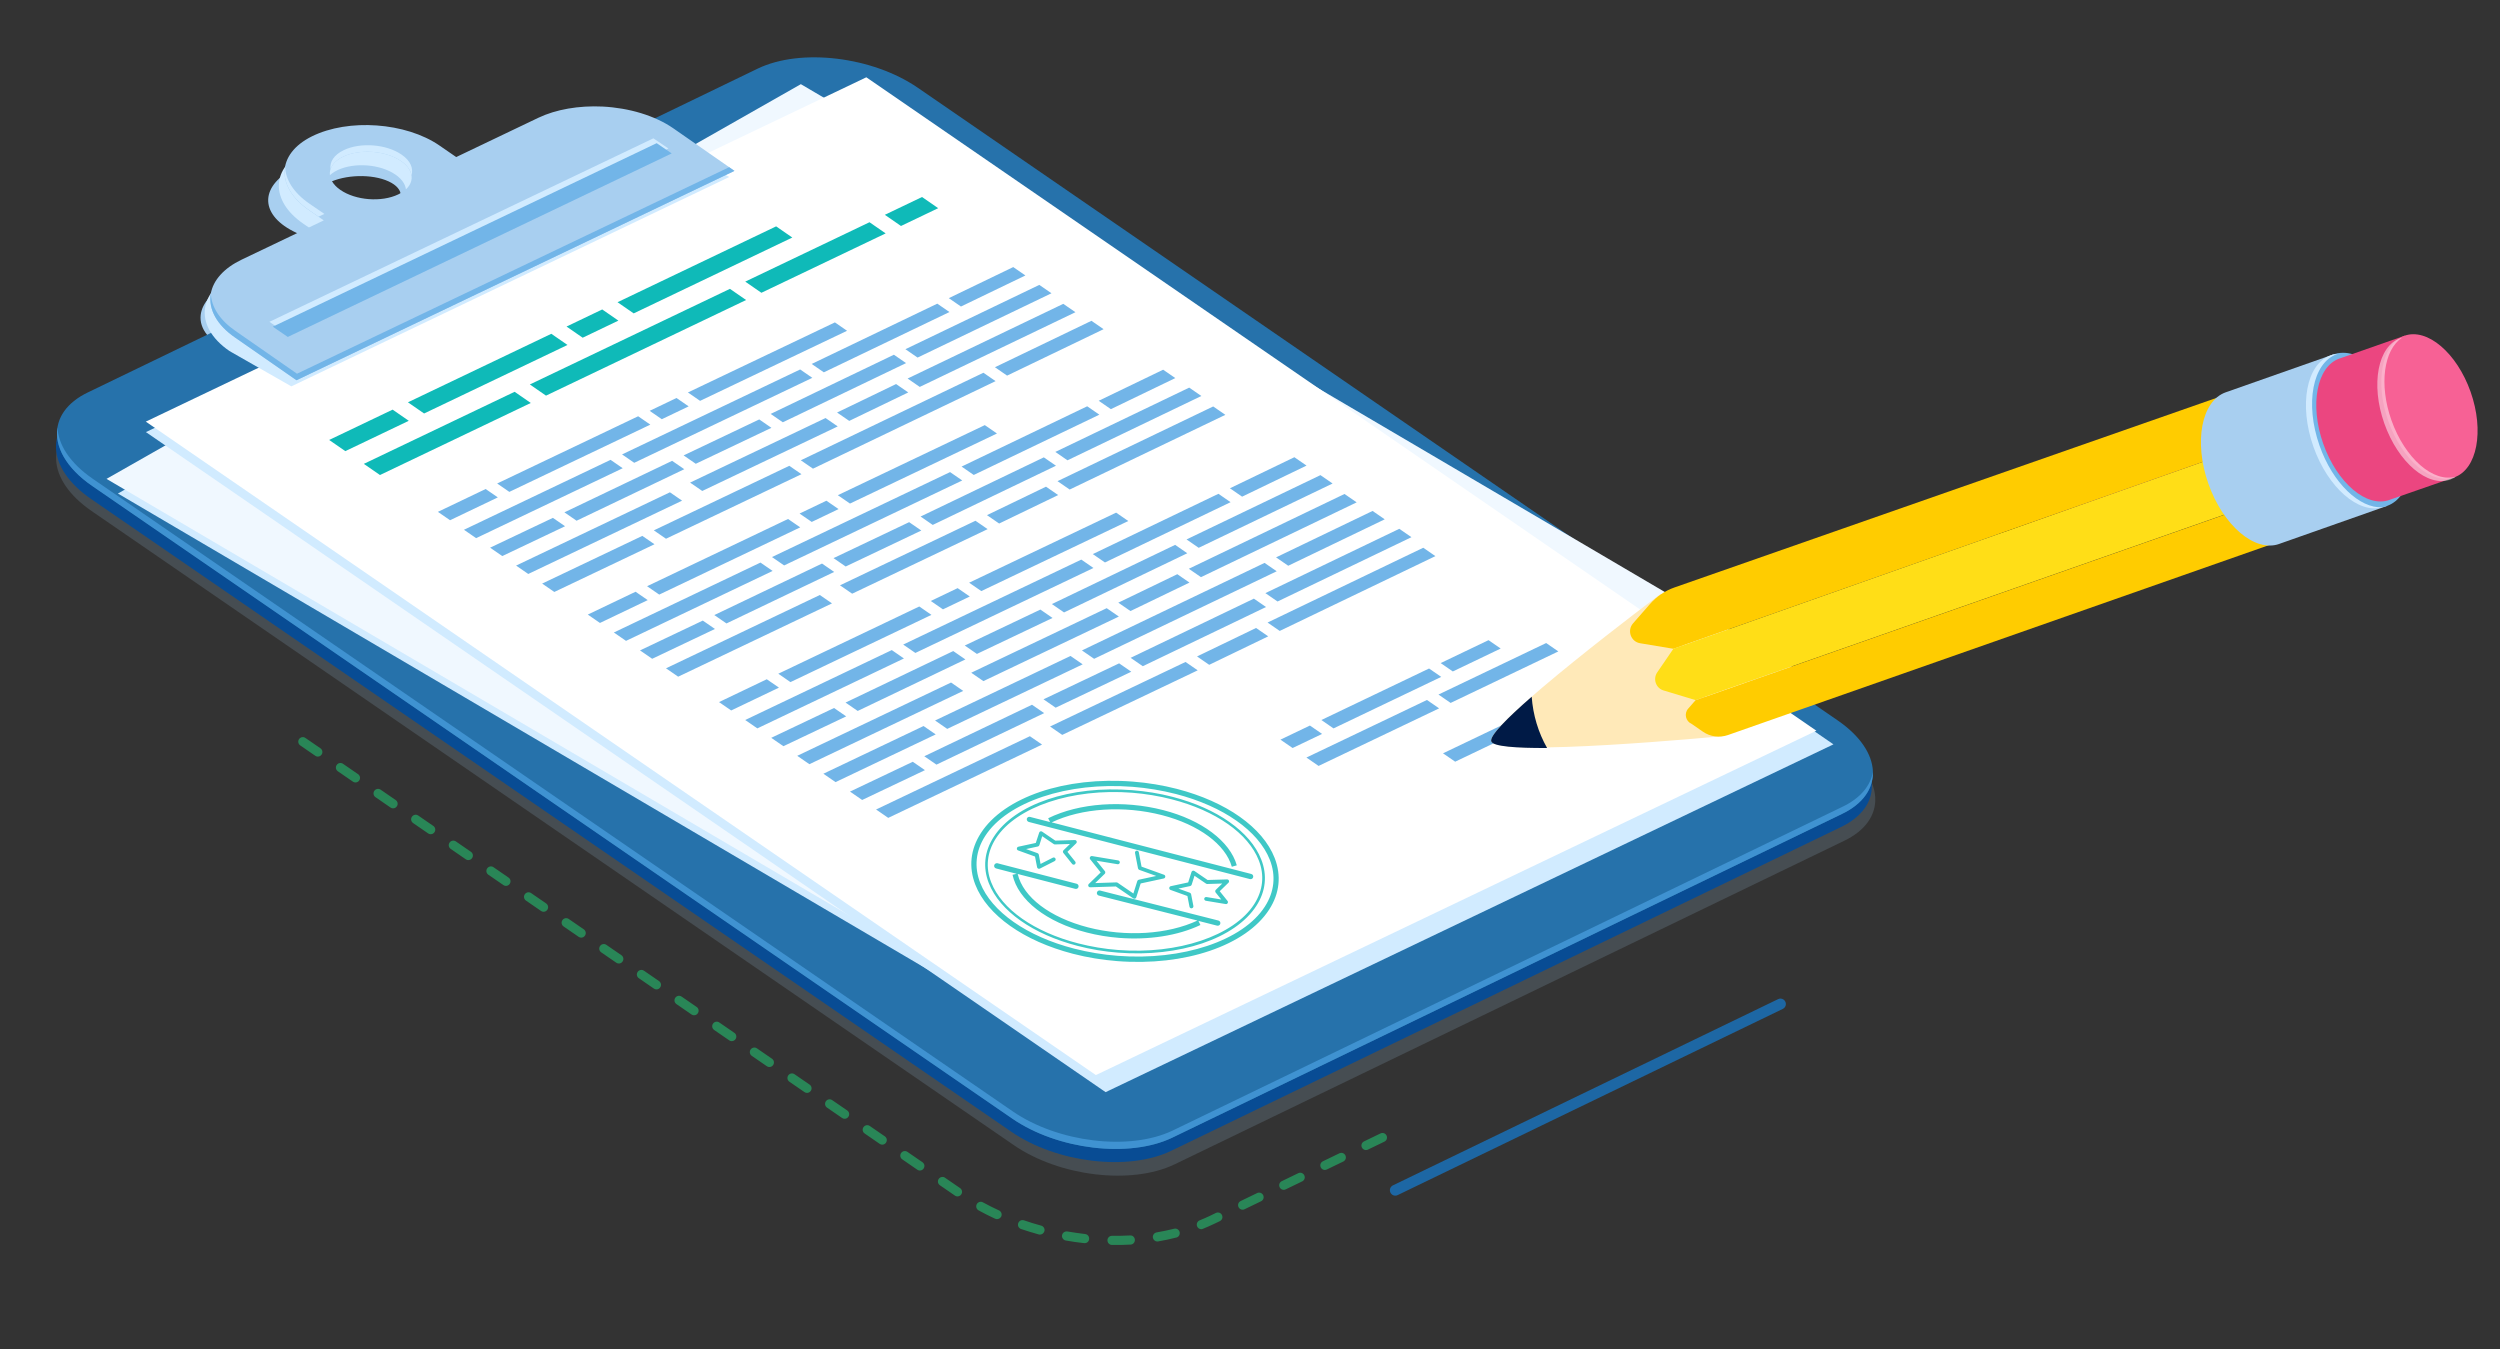 <svg width="404" height="218" viewBox="0 0 404 218" fill="none" xmlns="http://www.w3.org/2000/svg">
<rect x="0" y="0" width="404" height="218" fill="#333333" stroke="none"/>
<path opacity="0.2" d="M189.797 188.167L298.007 135.877C304.987 132.543 304.678 125.732 297.322 120.665L148.28 18.192C140.924 13.125 129.284 11.723 122.302 15.072L14.107 67.363C7.127 70.697 7.436 77.508 14.792 82.575L163.819 185.046C171.176 190.114 182.815 191.516 189.797 188.167Z" fill="#92B4D1"/>
<path d="M37.024 56.685L47.845 61.728L118.865 25.501L108.043 20.458C104.858 18.993 100.474 18.293 95.957 18.517C91.961 18.721 88.16 19.638 85.323 21.09L71.989 27.882L69.019 26.508C63.107 23.777 53.419 24.083 47.507 27.205C41.703 30.261 42.076 34.929 47.902 37.623L50.53 38.837L37.196 45.63C34.345 47.08 32.643 48.962 32.431 50.916C32.183 53.134 33.854 55.221 37.024 56.685ZM52.957 34.316C50.286 33.084 50.319 30.967 53.032 29.58C55.746 28.193 60.106 28.076 62.791 29.309C65.462 30.541 65.429 32.657 62.715 34.044C59.988 35.416 55.627 35.548 52.957 34.316Z" fill="#A8CFF0"/>
<path d="M189.228 185.989L297.486 133.658C304.435 130.336 304.123 123.57 296.793 118.534L148.146 16.315C140.817 11.28 129.265 9.884 122.316 13.206L14.058 65.537C7.108 68.859 7.421 75.625 14.75 80.661L163.412 182.881C170.727 187.915 182.293 189.312 189.228 185.989Z" fill="#084C94"/>
<path d="M175.228 200.893C175.228 200.893 175.213 200.892 175.198 200.891C174.201 200.783 173.205 200.645 172.228 200.465C171.834 200.39 171.553 200.012 171.629 199.603C171.706 199.194 172.08 198.957 172.49 199.004C173.439 199.167 174.406 199.302 175.358 199.421C175.769 199.469 176.051 199.832 176.004 200.243C175.973 200.64 175.625 200.924 175.228 200.893ZM179.645 201.18C179.262 201.15 178.962 200.83 178.964 200.431C178.967 200.016 179.302 199.701 179.716 199.704C180.692 199.722 181.67 199.695 182.621 199.651C183.024 199.608 183.383 199.933 183.395 200.349C183.422 200.751 183.113 201.112 182.698 201.124C181.717 201.18 180.708 201.205 179.704 201.185C179.674 201.183 179.659 201.182 179.645 201.18ZM167.996 199.51C167.952 199.507 167.908 199.504 167.865 199.485C166.895 199.217 165.941 198.919 165.004 198.609C164.615 198.475 164.411 198.058 164.545 197.669C164.679 197.279 165.095 197.075 165.484 197.209C166.392 197.517 167.316 197.812 168.258 198.064C168.649 198.169 168.884 198.573 168.779 198.964C168.662 199.326 168.335 199.537 167.996 199.51ZM186.983 200.63C186.66 200.605 186.368 200.36 186.307 200.014C186.235 199.608 186.516 199.23 186.907 199.157C187.867 198.996 188.815 198.788 189.735 198.564C190.128 198.462 190.524 198.7 190.626 199.094C190.728 199.487 190.489 199.898 190.097 199.986C189.131 200.236 188.153 200.44 187.148 200.614C187.117 200.626 187.042 200.635 186.983 200.63ZM161.06 197.01C160.972 197.003 160.884 196.981 160.813 196.946C159.9 196.519 159.002 196.078 158.137 195.595C157.782 195.404 157.655 194.95 157.846 194.594C158.036 194.239 158.492 194.097 158.845 194.302C159.682 194.768 160.551 195.192 161.437 195.602C161.808 195.78 161.966 196.207 161.804 196.58C161.663 196.865 161.354 197.033 161.06 197.01ZM194.08 198.639C193.815 198.618 193.562 198.45 193.451 198.174C193.303 197.792 193.485 197.362 193.852 197.213C194.402 196.989 194.953 196.751 195.491 196.497L196.491 196.012C196.86 195.834 197.292 195.986 197.471 196.356C197.649 196.726 197.496 197.158 197.127 197.337L196.113 197.82C195.544 198.087 194.977 198.339 194.396 198.574C194.303 198.626 194.183 198.647 194.08 198.639ZM154.674 193.338C154.556 193.329 154.426 193.289 154.314 193.206L151.886 191.533C151.549 191.3 151.466 190.849 151.699 190.511C151.933 190.174 152.398 190.092 152.72 190.325L155.149 191.997C155.486 192.231 155.569 192.682 155.335 193.019C155.184 193.245 154.924 193.357 154.674 193.338ZM200.75 195.487C200.5 195.468 200.26 195.315 200.147 195.069C199.968 194.7 200.121 194.267 200.49 194.089L203.151 192.801C203.52 192.623 203.952 192.775 204.13 193.145C204.309 193.514 204.156 193.947 203.787 194.125L201.126 195.413C201.002 195.477 200.868 195.496 200.75 195.487ZM148.595 189.156C148.462 189.146 148.347 189.107 148.235 189.024L145.806 187.352C145.469 187.118 145.386 186.667 145.62 186.33C145.854 185.992 146.304 185.909 146.641 186.143L149.07 187.815C149.406 188.049 149.489 188.5 149.256 188.838C149.105 189.063 148.845 189.176 148.595 189.156ZM207.395 192.275C207.145 192.255 206.905 192.103 206.792 191.857C206.613 191.487 206.766 191.055 207.135 190.876L209.796 189.588C210.165 189.41 210.597 189.562 210.775 189.932C210.954 190.302 210.801 190.734 210.432 190.913L207.771 192.2C207.647 192.265 207.513 192.284 207.395 192.275ZM142.515 184.975C142.397 184.965 142.267 184.925 142.155 184.843L139.727 183.17C139.39 182.936 139.307 182.485 139.54 182.148C139.774 181.811 140.225 181.727 140.561 181.961L142.99 183.634C143.327 183.868 143.41 184.319 143.176 184.656C143.026 184.881 142.765 184.994 142.515 184.975ZM214.04 189.062C213.79 189.043 213.55 188.89 213.437 188.644C213.258 188.275 213.411 187.842 213.78 187.664L216.441 186.376C216.81 186.197 217.242 186.35 217.42 186.72C217.599 187.089 217.446 187.522 217.077 187.7L214.416 188.988C214.292 189.052 214.158 189.071 214.04 189.062ZM136.436 180.793C136.318 180.784 136.188 180.744 136.076 180.661L133.647 178.989C133.31 178.755 133.227 178.304 133.461 177.966C133.695 177.629 134.145 177.546 134.482 177.78L136.911 179.452C137.248 179.686 137.331 180.137 137.097 180.474C136.946 180.7 136.686 180.813 136.436 180.793ZM220.685 185.85C220.435 185.83 220.195 185.678 220.082 185.432C219.903 185.062 220.056 184.63 220.425 184.451L223.086 183.163C223.455 182.985 223.887 183.137 224.065 183.507C224.244 183.877 224.091 184.309 223.722 184.488L221.061 185.775C220.937 185.84 220.803 185.859 220.685 185.85ZM130.356 176.611C130.238 176.602 130.108 176.562 129.997 176.479L127.568 174.807C127.231 174.573 127.148 174.122 127.382 173.785C127.615 173.447 128.066 173.364 128.402 173.598L130.831 175.271C131.168 175.504 131.251 175.955 131.017 176.293C130.867 176.518 130.606 176.631 130.356 176.611ZM124.277 172.43C124.159 172.42 124.029 172.381 123.917 172.298L121.488 170.625C121.151 170.391 121.068 169.94 121.302 169.603C121.536 169.266 121.986 169.183 122.323 169.416L124.752 171.089C125.089 171.323 125.172 171.774 124.938 172.111C124.787 172.336 124.527 172.449 124.277 172.43ZM118.197 168.248C118.08 168.239 117.949 168.199 117.838 168.116L115.409 166.444C115.072 166.21 114.989 165.759 115.223 165.421C115.456 165.084 115.907 165.001 116.244 165.235L118.672 166.907C119.009 167.141 119.092 167.592 118.859 167.929C118.708 168.155 118.447 168.268 118.197 168.248ZM112.103 164.065C111.985 164.056 111.855 164.016 111.743 163.933L109.315 162.261C108.978 162.027 108.895 161.576 109.128 161.239C109.362 160.901 109.813 160.818 110.149 161.052L112.578 162.724C112.915 162.958 112.998 163.409 112.764 163.747C112.628 163.973 112.368 164.086 112.103 164.065ZM106.024 159.884C105.906 159.874 105.776 159.835 105.664 159.752L103.235 158.079C102.898 157.845 102.815 157.394 103.049 157.057C103.283 156.72 103.733 156.637 104.07 156.87L106.499 158.543C106.836 158.777 106.918 159.228 106.685 159.565C106.549 159.791 106.288 159.904 106.024 159.884ZM99.944 155.702C99.812 155.692 99.696 155.653 99.585 155.57L97.156 153.898C96.819 153.664 96.736 153.213 96.969 152.875C97.203 152.538 97.654 152.455 97.99 152.689L100.419 154.361C100.756 154.595 100.839 155.046 100.605 155.383C100.455 155.609 100.209 155.723 99.944 155.702ZM93.865 151.52C93.747 151.511 93.617 151.471 93.505 151.388L91.076 149.716C90.739 149.482 90.656 149.031 90.89 148.694C91.124 148.356 91.574 148.273 91.911 148.507L94.34 150.18C94.677 150.413 94.76 150.864 94.526 151.202C94.375 151.427 94.129 151.541 93.865 151.52ZM87.785 147.339C87.668 147.329 87.537 147.29 87.425 147.207L84.997 145.534C84.66 145.3 84.577 144.849 84.811 144.512C85.044 144.175 85.495 144.092 85.832 144.325L88.26 145.998C88.597 146.232 88.68 146.683 88.446 147.02C88.296 147.245 88.05 147.359 87.785 147.339ZM81.706 143.157C81.588 143.148 81.458 143.108 81.346 143.025L78.917 141.353C78.58 141.119 78.497 140.668 78.731 140.33C78.965 139.993 79.415 139.91 79.752 140.144L82.181 141.816C82.518 142.05 82.601 142.501 82.367 142.839C82.216 143.064 81.956 143.177 81.706 143.157ZM75.625 138.99C75.507 138.981 75.377 138.941 75.265 138.858L72.837 137.186C72.5 136.952 72.417 136.501 72.65 136.164C72.884 135.826 73.335 135.743 73.671 135.977L76.1 137.649C76.437 137.883 76.52 138.334 76.286 138.672C76.135 138.897 75.875 139.01 75.625 138.99ZM69.546 134.808C69.428 134.799 69.298 134.759 69.186 134.677L66.757 133.004C66.42 132.77 66.337 132.319 66.571 131.982C66.805 131.645 67.255 131.561 67.592 131.795L70.021 133.468C70.358 133.702 70.441 134.153 70.207 134.49C70.056 134.715 69.796 134.828 69.546 134.808ZM63.466 130.627C63.348 130.618 63.218 130.578 63.106 130.495L60.678 128.822C60.341 128.589 60.258 128.138 60.492 127.8C60.725 127.463 61.176 127.38 61.512 127.614L63.941 129.286C64.278 129.52 64.361 129.971 64.127 130.308C63.977 130.534 63.716 130.646 63.466 130.627ZM57.387 126.445C57.254 126.435 57.139 126.396 57.027 126.313L54.598 124.641C54.261 124.407 54.178 123.956 54.412 123.619C54.646 123.281 55.096 123.198 55.433 123.432L57.862 125.104C58.199 125.338 58.282 125.789 58.048 126.127C57.897 126.352 57.637 126.465 57.387 126.445ZM51.307 122.264C51.175 122.253 51.059 122.215 50.947 122.132L48.519 120.459C48.182 120.225 48.099 119.774 48.333 119.437C48.566 119.1 49.017 119.017 49.353 119.25L51.782 120.923C52.119 121.157 52.202 121.608 51.968 121.945C51.818 122.17 51.557 122.283 51.307 122.264Z" fill="#298657"/>
<path d="M189.394 183.868L297.652 131.537C304.602 128.215 304.289 121.449 296.96 116.413L148.314 14.179C140.985 9.144 129.433 7.748 122.483 11.07L14.226 63.401C7.276 66.723 7.588 73.49 14.918 78.525L163.579 180.745C170.893 185.794 182.46 187.176 189.394 183.868Z" fill="#2672AB"/>
<path d="M14.993 77.375L163.655 179.595C170.97 184.63 182.536 186.026 189.485 182.704L297.743 130.374C300.649 128.987 302.272 126.98 302.653 124.758C302.709 127.444 301.065 129.908 297.652 131.537L189.394 183.868C182.445 187.19 170.878 185.793 163.564 180.759L14.902 78.538C10.648 75.611 8.776 72.116 9.3 69.03C9.378 71.807 11.273 74.816 14.993 77.375Z" fill="#3F92D1"/>
<path d="M179.693 174.172L291.884 110.384L131.244 15.967L19.054 79.754L179.693 174.172Z" fill="#D1EBFF"/>
<path d="M177.851 171.804L290.042 108.017L129.418 13.601L17.212 77.387L177.851 171.804Z" fill="#F0F8FF"/>
<path d="M178.667 176.492L296.286 120.287L141.197 13.606L23.577 69.825L178.667 176.492Z" fill="#D1EBFF"/>
<path d="M177.093 173.731L293.529 118.086L139.997 12.49L23.562 68.135L177.093 173.731Z" fill="white"/>
<path d="M37.066 56.717L47.079 62.437L117.851 28.606L107.838 22.886C104.917 20.878 100.784 19.62 96.451 19.399C92.617 19.217 88.912 19.859 86.083 21.208L72.799 27.559L70.075 25.686C64.655 21.956 55.37 21.287 49.472 24.217C43.682 27.097 43.661 32.459 48.995 36.138L51.411 37.794L38.127 44.146C35.282 45.508 33.515 47.474 33.15 49.667C32.733 52.154 34.145 54.71 37.066 56.717ZM54.105 32.879C51.648 31.189 51.852 28.775 54.558 27.491C57.263 26.207 61.441 26.52 63.898 28.209C66.355 29.899 66.151 32.313 63.446 33.597C60.725 34.895 56.548 34.567 54.105 32.879Z" fill="#D1EBFF"/>
<path d="M37.992 54.538L47.913 61.436L118.685 27.605L108.764 20.706C105.843 18.699 101.71 17.441 97.376 17.219C93.543 17.037 89.838 17.68 87.009 19.028L73.724 25.38L71.001 23.506C65.581 19.777 56.296 19.107 50.398 22.038C44.608 24.917 44.587 30.28 49.921 33.958L52.322 35.614L39.038 41.965C36.193 43.327 34.426 45.293 34.061 47.487C33.644 49.973 35.071 52.53 37.992 54.538ZM55.016 30.698C52.559 29.009 52.764 26.595 55.469 25.31C58.175 24.011 62.352 24.339 64.809 26.029C67.266 27.718 67.062 30.132 64.357 31.416C61.65 32.715 57.473 32.388 55.016 30.698Z" fill="#A8CFF0"/>
<path d="M55.551 24.264C58.257 22.965 62.434 23.293 64.891 24.983C66.338 25.97 66.847 27.211 66.493 28.339C66.364 27.528 65.821 26.715 64.809 26.028C62.352 24.339 58.174 24.026 55.469 25.31C54.347 25.844 53.669 26.561 53.414 27.357C53.239 26.187 53.952 25.028 55.551 24.264Z" fill="#D1EBFF"/>
<path d="M50.003 32.913L52.419 34.57L51.481 35.015L49.937 33.945C46.918 31.871 45.614 29.264 46.083 26.871C46.095 28.976 47.42 31.14 50.003 32.913Z" fill="#D1EBFF"/>
<path d="M38.074 53.492L47.995 60.391L117.828 27.019L118.684 27.62L47.911 61.451L37.99 54.552C35.07 52.545 33.643 49.988 34.06 47.502C34.062 47.472 34.078 47.459 34.081 47.429C34.133 49.582 35.532 51.752 38.074 53.492Z" fill="#72B5E8"/>
<path d="M45.964 53.652L108.017 23.996L105.586 22.353L43.532 52.009L45.964 53.652Z" fill="#D1EBFF"/>
<path d="M46.508 54.45L108.547 24.794L106.117 23.136L44.078 52.793L46.508 54.45Z" fill="#72B5E8"/>
<path d="M91.552 52.77L94.163 54.575L99.929 51.813L97.319 50.007L91.552 52.77ZM117.957 46.678L85.624 62.129L88.234 63.934L120.568 48.483L117.957 46.678ZM68.533 66.819L91.704 55.746L89.093 53.94L65.923 65.013L68.533 66.819ZM140.511 35.912L120.431 45.509L123.042 47.314L143.122 37.718L140.511 35.912ZM125.424 36.58L99.793 48.838L102.404 50.644L128.035 38.386L125.424 36.58ZM145.599 36.519L151.611 33.642L149 31.837L142.988 34.714L145.599 36.519ZM63.447 66.197L53.192 71.097L55.803 72.903L66.058 68.002L63.447 66.197ZM83.163 63.314L58.794 74.96L61.404 76.765L85.774 65.119L83.163 63.314Z" fill="#0FBAB8"/>
<path d="M104.986 66.39L106.951 67.745L111.287 65.67L109.322 64.315L104.986 66.39ZM129.306 59.705L100.526 73.434L102.491 74.789L131.272 61.059L129.306 59.705ZM110.473 73.593L112.438 74.947L124.659 69.135L122.694 67.78L110.473 73.593ZM133.411 67.555L111.519 77.987L113.484 79.341L135.376 68.909L133.411 67.555ZM82.308 79.488L105.092 68.621L103.126 67.267L80.342 78.133L82.308 79.488ZM93.174 84.149L110.579 75.824L108.613 74.469L91.208 82.794L93.174 84.149ZM151.465 49.071L131.167 58.814L133.132 60.168L153.431 50.426L151.465 49.071ZM158.92 60.236L129.412 74.383L131.377 75.737L160.886 61.591L158.92 60.236ZM127.551 75.274L105.66 85.707L107.625 87.061L129.517 76.629L127.551 75.274ZM146.773 63.417L144.807 62.062L135.271 66.663L137.237 68.018L146.773 63.417ZM134.92 52.099L111.167 63.423L113.133 64.778L136.885 53.454L134.92 52.099ZM126.505 68.242L146.42 58.677L144.454 57.323L124.54 66.888L126.505 68.242ZM148.28 57.786L169.917 47.393L167.952 46.038L146.315 56.431L148.28 57.786ZM155.291 49.535L165.704 44.514L163.738 43.159L153.326 48.18L155.291 49.535ZM78.482 79.024L70.763 82.716L72.729 84.07L80.447 80.379L78.482 79.024ZM178.341 53.196L176.375 51.841L160.781 59.345L162.746 60.7L178.341 53.196ZM171.825 49.099L146.668 61.171L148.633 62.526L173.791 50.453L171.825 49.099ZM103.799 86.598L87.612 94.307L89.577 95.661L105.765 87.952L103.799 86.598ZM98.667 74.311L74.976 85.61L76.941 86.964L100.632 75.665L98.667 74.311ZM89.348 83.685L79.203 88.505L81.168 89.86L91.313 85.04L89.348 83.685ZM108.259 79.554L83.4 91.398L85.366 92.753L110.224 80.908L108.259 79.554Z" fill="#72B5E8"/>
<path d="M129.21 82.99L131.175 84.345L135.511 82.27L133.546 80.915L129.21 82.99ZM153.532 76.29L124.751 90.019L126.717 91.374L155.497 77.644L153.532 76.29ZM134.697 90.193L136.663 91.547L148.884 85.734L146.918 84.38L134.697 90.193ZM157.635 84.154L135.743 94.587L137.709 95.941L159.6 85.509L157.635 84.154ZM106.532 96.087L129.316 85.221L127.351 83.867L104.567 94.733L106.532 96.087ZM117.398 100.748L134.803 92.424L132.838 91.069L115.433 99.394L117.398 100.748ZM175.691 65.656L155.392 75.399L157.358 76.753L177.656 67.011L175.691 65.656ZM170.998 80.002L169.033 78.647L159.497 83.248L161.462 84.603L170.998 80.002ZM159.144 68.699L135.392 80.023L137.357 81.377L161.109 70.054L159.144 68.699ZM150.731 84.827L170.645 75.262L168.68 73.908L148.765 83.473L150.731 84.827ZM172.504 74.386L194.141 63.992L192.176 62.638L170.539 73.031L172.504 74.386ZM179.517 66.119L189.929 61.098L187.964 59.744L177.551 64.765L179.517 66.119ZM102.706 95.624L94.988 99.315L96.953 100.67L104.672 96.979L102.706 95.624ZM196.051 65.683L170.893 77.756L172.859 79.111L198.016 67.038L196.051 65.683ZM122.891 90.911L99.2 102.21L101.165 103.564L124.856 92.265L122.891 90.911ZM113.572 100.285L103.427 105.105L105.392 106.459L115.538 101.64L113.572 100.285ZM132.483 96.153L107.625 107.998L109.59 109.352L134.449 97.508L132.483 96.153Z" fill="#72B5E8"/>
<path d="M150.417 97.117L152.383 98.472L156.718 96.397L154.753 95.042L150.417 97.117ZM174.737 90.431L145.957 104.161L147.923 105.516L176.703 91.786L174.737 90.431ZM155.904 104.319L157.87 105.674L170.091 99.861L168.125 98.507L155.904 104.319ZM178.842 98.281L156.95 108.714L158.916 110.068L180.808 99.636L178.842 98.281ZM127.738 110.229L150.522 99.363L148.557 98.008L125.773 108.874L127.738 110.229ZM138.604 114.89L156.009 106.565L154.044 105.211L136.639 113.535L138.604 114.89ZM196.897 79.798L176.598 89.54L178.563 90.895L198.862 81.152L196.897 79.798ZM204.352 90.963L174.843 105.109L176.809 106.464L206.317 92.317L204.352 90.963ZM172.997 106.002L151.106 116.434L153.071 117.789L174.963 107.356L172.997 106.002ZM192.219 94.145L190.253 92.79L180.717 97.391L182.683 98.746L192.219 94.145ZM180.365 82.842L156.612 94.165L158.578 95.52L182.33 84.196L180.365 82.842ZM171.951 98.97L191.866 89.405L189.9 88.05L169.986 97.616L171.951 98.97ZM193.71 88.527L215.347 78.134L213.382 76.78L191.745 87.173L193.71 88.527ZM200.723 80.261L211.135 75.24L209.17 73.885L198.757 78.906L200.723 80.261ZM123.912 109.766L116.193 113.457L118.159 114.812L125.877 111.12L123.912 109.766ZM223.772 83.922L221.807 82.568L206.212 90.072L208.178 91.426L223.772 83.922ZM217.272 79.826L192.113 91.914L194.078 93.268L219.237 81.181L217.272 79.826ZM149.245 117.326L133.058 125.035L135.023 126.389L151.211 118.68L149.245 117.326ZM144.112 105.053L120.421 116.352L122.386 117.707L146.077 106.408L144.112 105.053ZM134.779 114.412L124.634 119.232L126.599 120.586L136.745 115.767L134.779 114.412ZM153.689 110.295L128.831 122.139L130.796 123.494L155.655 111.65L153.689 110.295ZM168.63 113.009L170.595 114.363L182.816 108.551L180.85 107.196L168.63 113.009ZM191.582 106.972L169.69 117.404L171.656 118.759L193.548 108.326L191.582 106.972ZM151.331 123.565L168.736 115.24L166.77 113.885L149.365 122.21L151.331 123.565ZM204.944 102.834L202.979 101.48L193.443 106.08L195.408 107.435L204.944 102.834ZM184.676 107.659L204.591 98.094L202.626 96.74L182.711 106.305L184.676 107.659ZM206.452 97.203L228.089 86.81L226.123 85.455L204.486 95.849L206.452 97.203ZM229.997 88.516L204.838 100.603L206.804 101.958L231.962 89.87L229.997 88.516ZM147.505 123.101L137.359 127.921L139.325 129.275L149.47 124.456L147.505 123.101ZM166.43 118.971L141.572 130.815L143.537 132.17L168.396 120.325L166.43 118.971Z" fill="#72B5E8"/>
<path d="M232.811 107.155L234.776 108.509L242.51 104.804L240.545 103.45L232.811 107.155ZM249.861 103.914L232.456 112.239L234.421 113.594L251.826 105.269L249.861 103.914ZM215.497 117.709L232.902 109.385L230.936 108.03L213.531 116.355L215.497 117.709ZM235.156 123.09L253.468 114.333L251.502 112.978L233.19 121.736L235.156 123.09ZM211.685 117.247L206.919 119.526L208.885 120.88L213.651 118.602L211.685 117.247ZM230.596 113.116L211.117 122.419L213.082 123.773L232.562 114.47L230.596 113.116Z" fill="#72B5E8"/>
<path opacity="0.8" d="M166.26 132.827L201.998 142.063C202.028 142.065 202.042 142.066 202.072 142.069C202.278 142.085 202.466 141.951 202.511 141.748C202.574 141.515 202.428 141.296 202.211 141.235L169.954 132.895C174.798 130.578 181.61 130.135 187.789 131.731C193.721 133.263 198.043 136.462 199.062 140.069L199.865 139.836C198.764 135.941 194.209 132.516 187.986 130.917C181.546 129.255 174.419 129.748 169.385 132.228L169.692 132.844L166.443 132.011C166.211 131.949 165.992 132.095 165.931 132.312C165.897 132.547 166.028 132.764 166.26 132.827ZM160.665 139.826C160.602 140.058 160.748 140.277 160.965 140.339L164.3 141.208L163.622 141.362C164.515 145.448 169.103 149.024 175.602 150.69C177.313 151.135 179.081 151.422 180.846 151.561C185.597 151.933 190.329 151.223 193.987 149.48L193.669 148.818L196.687 149.588C196.716 149.591 196.731 149.592 196.761 149.594C196.966 149.61 197.154 149.477 197.2 149.273C197.263 149.041 197.117 148.822 196.9 148.76L177.776 143.911C177.559 143.849 177.326 143.994 177.264 144.211C177.202 144.443 177.347 144.662 177.565 144.724L193.511 148.761C188.672 151.019 181.906 151.436 175.815 149.862C169.665 148.268 165.336 144.979 164.461 141.236L173.772 143.641C173.802 143.643 173.817 143.644 173.846 143.647C174.052 143.663 174.24 143.529 174.286 143.326C174.348 143.093 174.203 142.874 173.985 142.813L161.164 139.495C160.945 139.463 160.711 139.608 160.665 139.826ZM157.62 142.981C159.542 147.903 165.445 152.071 173.393 154.132C175.699 154.728 178.095 155.123 180.522 155.314C191.464 156.173 201.347 152.814 205.105 146.974C206.79 144.365 207.09 141.485 205.981 138.641C204.059 133.719 198.156 129.551 190.208 127.49C187.902 126.894 185.506 126.499 183.08 126.308C172.137 125.449 162.254 128.808 158.496 134.648C156.81 137.271 156.51 140.152 157.62 142.981ZM159.2 135.103C162.741 129.587 172.542 126.326 183.014 127.148C185.382 127.334 187.733 127.726 189.997 128.303C197.684 130.285 203.364 134.272 205.203 138.936C206.215 141.505 205.935 144.135 204.402 146.504C200.862 152.02 191.061 155.281 180.589 154.459C178.221 154.274 175.869 153.882 173.606 153.304C165.918 151.322 160.238 147.335 158.399 142.671C157.402 140.104 157.667 137.487 159.2 135.103ZM160.579 135.256C159.064 137.597 158.8 140.199 159.8 142.737C161.551 147.201 166.907 150.985 174.144 152.857C176.247 153.407 178.438 153.772 180.644 153.945C190.616 154.728 199.615 151.685 203.037 146.367C204.552 144.027 204.816 141.425 203.816 138.886C202.065 134.422 196.709 130.638 189.472 128.766C187.369 128.216 185.177 127.866 182.971 127.693C172.985 126.894 163.986 129.937 160.579 135.256ZM160.931 135.491C164.217 130.385 173.261 127.345 182.938 128.105C185.13 128.277 187.292 128.639 189.366 129.173C196.473 131.005 201.733 134.692 203.42 139.033C204.37 141.449 204.103 143.903 202.67 146.131C199.384 151.237 190.34 154.277 180.663 153.517C178.471 153.345 176.31 152.983 174.235 152.449C167.128 150.617 161.868 146.93 160.181 142.589C159.231 140.173 159.498 137.72 160.931 135.491ZM176.175 138.865L177.873 140.984L175.951 142.849C175.854 142.945 175.829 143.076 175.879 143.199C175.928 143.321 176.056 143.39 176.175 143.385L180.329 143.252L183.138 145.176C183.179 145.209 183.237 145.228 183.296 145.233C183.34 145.236 183.385 145.225 183.431 145.214C183.522 145.177 183.602 145.109 183.624 145.007L184.333 142.766L188.066 141.962C188.202 141.928 188.299 141.817 188.311 141.67C188.323 141.523 188.229 141.397 188.099 141.357L184.472 140.05L184.034 137.719C184.002 137.553 183.834 137.437 183.669 137.468C183.503 137.499 183.387 137.668 183.418 137.834L183.903 140.331C183.924 140.437 184.005 140.532 184.106 140.57L186.855 141.556L184.025 142.164C183.92 142.185 183.825 142.266 183.786 142.382L183.155 144.392L180.613 142.652C180.556 142.617 180.499 142.598 180.425 142.592L176.983 142.707L178.521 141.213C178.633 141.103 178.648 140.912 178.554 140.786L177.193 139.093L180.596 139.657C180.772 139.686 180.929 139.565 180.957 139.404C180.985 139.228 180.864 139.071 180.704 139.043L176.482 138.341C176.351 138.316 176.227 138.381 176.159 138.494C176.075 138.621 176.093 138.77 176.175 138.865ZM167.385 136.22L164.57 136.828C164.434 136.862 164.336 136.973 164.325 137.12C164.313 137.268 164.407 137.394 164.537 137.433L167.257 138.417L167.595 140.148C167.617 140.239 167.669 140.332 167.77 140.369C167.812 140.387 167.842 140.39 167.886 140.393C167.945 140.398 168.005 140.388 168.051 140.362L170.425 139.155C170.579 139.078 170.638 138.89 170.561 138.736C170.485 138.582 170.297 138.523 170.143 138.599L168.154 139.614L167.873 138.11C167.852 138.005 167.77 137.909 167.67 137.872L165.813 137.208L167.725 136.794C167.83 136.773 167.925 136.692 167.964 136.576L168.418 135.13L170.286 136.403C170.342 136.437 170.4 136.456 170.474 136.462L172.906 136.386L171.865 137.401C171.753 137.511 171.738 137.702 171.831 137.828L173.26 139.615C173.367 139.756 173.573 139.773 173.7 139.664C173.841 139.557 173.858 139.35 173.749 139.223L172.496 137.658L173.906 136.287C174.002 136.191 174.027 136.059 173.978 135.937C173.928 135.814 173.8 135.745 173.681 135.751L170.537 135.845L168.402 134.388C168.317 134.337 168.215 134.314 168.123 134.351C168.032 134.388 167.952 134.456 167.93 134.558L167.385 136.22ZM194.857 145.562L198.071 146.096C198.202 146.121 198.326 146.057 198.394 145.944C198.462 145.831 198.444 145.681 198.363 145.586L197.109 144.02L198.519 142.649C198.615 142.553 198.641 142.422 198.591 142.299C198.541 142.177 198.414 142.108 198.295 142.113L195.15 142.207L193.015 140.75C192.93 140.699 192.829 140.676 192.737 140.714C192.645 140.751 192.566 140.819 192.543 140.921L192.012 142.598L189.197 143.207C189.061 143.24 188.963 143.351 188.952 143.499C188.94 143.646 189.034 143.772 189.164 143.812L191.884 144.796L192.221 146.526C192.254 146.677 192.365 146.775 192.512 146.786C192.541 146.788 192.571 146.791 192.601 146.778C192.766 146.747 192.883 146.578 192.852 146.413L192.484 144.502C192.463 144.397 192.381 144.301 192.281 144.264L190.424 143.599L192.336 143.186C192.441 143.165 192.536 143.084 192.575 142.968L193.029 141.522L194.897 142.795C194.953 142.829 195.011 142.848 195.085 142.854L197.517 142.778L196.476 143.793C196.364 143.903 196.349 144.094 196.442 144.22L197.359 145.359L194.963 144.963C194.788 144.935 194.631 145.056 194.603 145.217C194.577 145.363 194.697 145.535 194.857 145.562Z" fill="#0FBAB8"/>
<path d="M278.246 118.972L268.36 95.984C268.36 95.984 240.061 117.16 240.993 119.797C241.925 122.448 278.246 118.972 278.246 118.972Z" fill="#FFE9B8"/>
<path d="M372.147 66.493C372.87 68.594 360.354 74.769 344.22 80.289C328.071 85.808 314.417 88.575 313.694 86.473C312.971 84.371 325.486 78.197 341.621 72.676C357.755 67.156 371.425 64.376 372.147 66.493Z" fill="url(#paint0_radial_330_5221)"/>
<path d="M359.602 63.804L270.603 94.93C269.067 95.462 267.706 96.392 266.634 97.612L263.903 100.732C262.895 101.882 263.537 103.696 265.042 103.948L270.417 104.844L362.331 72.39L359.602 63.804Z" fill="#FFCC00"/>
<path d="M362.331 72.39L270.417 104.844L267.809 108.655C267.074 109.723 267.594 111.216 268.838 111.58L273.998 113.141L363.719 81.671L362.331 72.39Z" fill="#FFDE17"/>
<path d="M363.733 81.687L367.348 87.854L279.238 118.783C277.884 119.255 276.375 119.062 275.196 118.244L273.357 116.973C272.398 116.557 272.112 115.305 272.81 114.515L273.997 113.156L363.733 81.687Z" fill="#FFCC00"/>
<path d="M385.778 81.744L377.134 57.253L359.785 63.36C359.754 63.372 359.723 63.385 359.678 63.396C355.751 64.792 354.492 71.405 356.876 78.172C359.26 84.938 364.379 89.296 368.321 87.901C368.351 87.889 368.382 87.877 368.412 87.864L385.778 81.744Z" fill="#A8CFF0"/>
<path d="M385.744 81.757C389.678 80.365 390.934 73.755 388.55 66.993C386.165 60.231 381.043 55.878 377.109 57.269C373.175 58.661 371.919 65.271 374.304 72.033C376.689 78.795 381.811 83.148 385.744 81.757Z" fill="#72B5E8"/>
<path d="M374.836 72.009C372.452 65.243 373.711 58.629 377.639 57.233C377.73 57.196 377.82 57.188 377.91 57.166C377.479 57.191 377.059 57.262 376.648 57.408C372.721 58.803 371.462 65.417 373.846 72.183C376.183 78.798 381.128 83.098 385.019 81.981C381.303 82.193 376.965 78.074 374.836 72.009Z" fill="#D1EBFF"/>
<path d="M396.677 77.117L388.617 54.242L378.148 57.91C378.117 57.923 378.087 57.935 378.057 57.933C374.389 59.231 373.209 65.406 375.436 71.715C377.664 78.025 382.449 82.105 386.119 80.793C386.149 80.78 386.18 80.768 386.21 80.755L396.677 77.117Z" fill="#EB4680"/>
<path d="M396.632 77.127C392.964 78.425 388.177 74.36 385.95 68.05C383.722 61.741 384.888 55.564 388.572 54.253C392.24 52.956 397.026 57.021 399.254 63.33C401.48 69.655 400.3 75.83 396.632 77.127Z" fill="#F76195"/>
<path opacity="0.5" d="M386.45 67.897C384.416 62.136 385.228 56.51 388.162 54.577C388.086 54.6 387.996 54.608 387.92 54.632C384.252 55.93 383.072 62.105 385.3 68.414C387.527 74.724 392.313 78.804 395.982 77.492C396.302 77.368 396.61 77.215 396.892 77.015C393.256 78.093 388.629 74.07 386.45 67.897Z" fill="white"/>
<path d="M247.523 112.59C247.734 115.556 248.593 118.379 250.01 120.876C245.021 120.899 241.283 120.636 240.992 119.813C240.676 118.943 243.551 116.057 247.523 112.59Z" fill="#001A46"/>
<path d="M225.412 193.217C225.114 193.194 224.829 193.012 224.693 192.719C224.481 192.279 224.663 191.763 225.102 191.551L287.34 161.462C287.78 161.249 288.295 161.431 288.507 161.871C288.719 162.311 288.538 162.827 288.098 163.039L225.86 193.129C225.713 193.205 225.57 193.229 225.412 193.217Z" fill="#1D67A4"/>
<defs>
<radialGradient id="paint0_radial_330_5221" cx="0" cy="0" r="1" gradientUnits="userSpaceOnUse" gradientTransform="translate(342.914 76.476) rotate(-18.867) scale(30.885 4.023)">
<stop stop-color="white"/>
<stop offset="0.131" stop-color="#FF63CE"/>
<stop offset="1"/>
</radialGradient>
</defs>
</svg>

